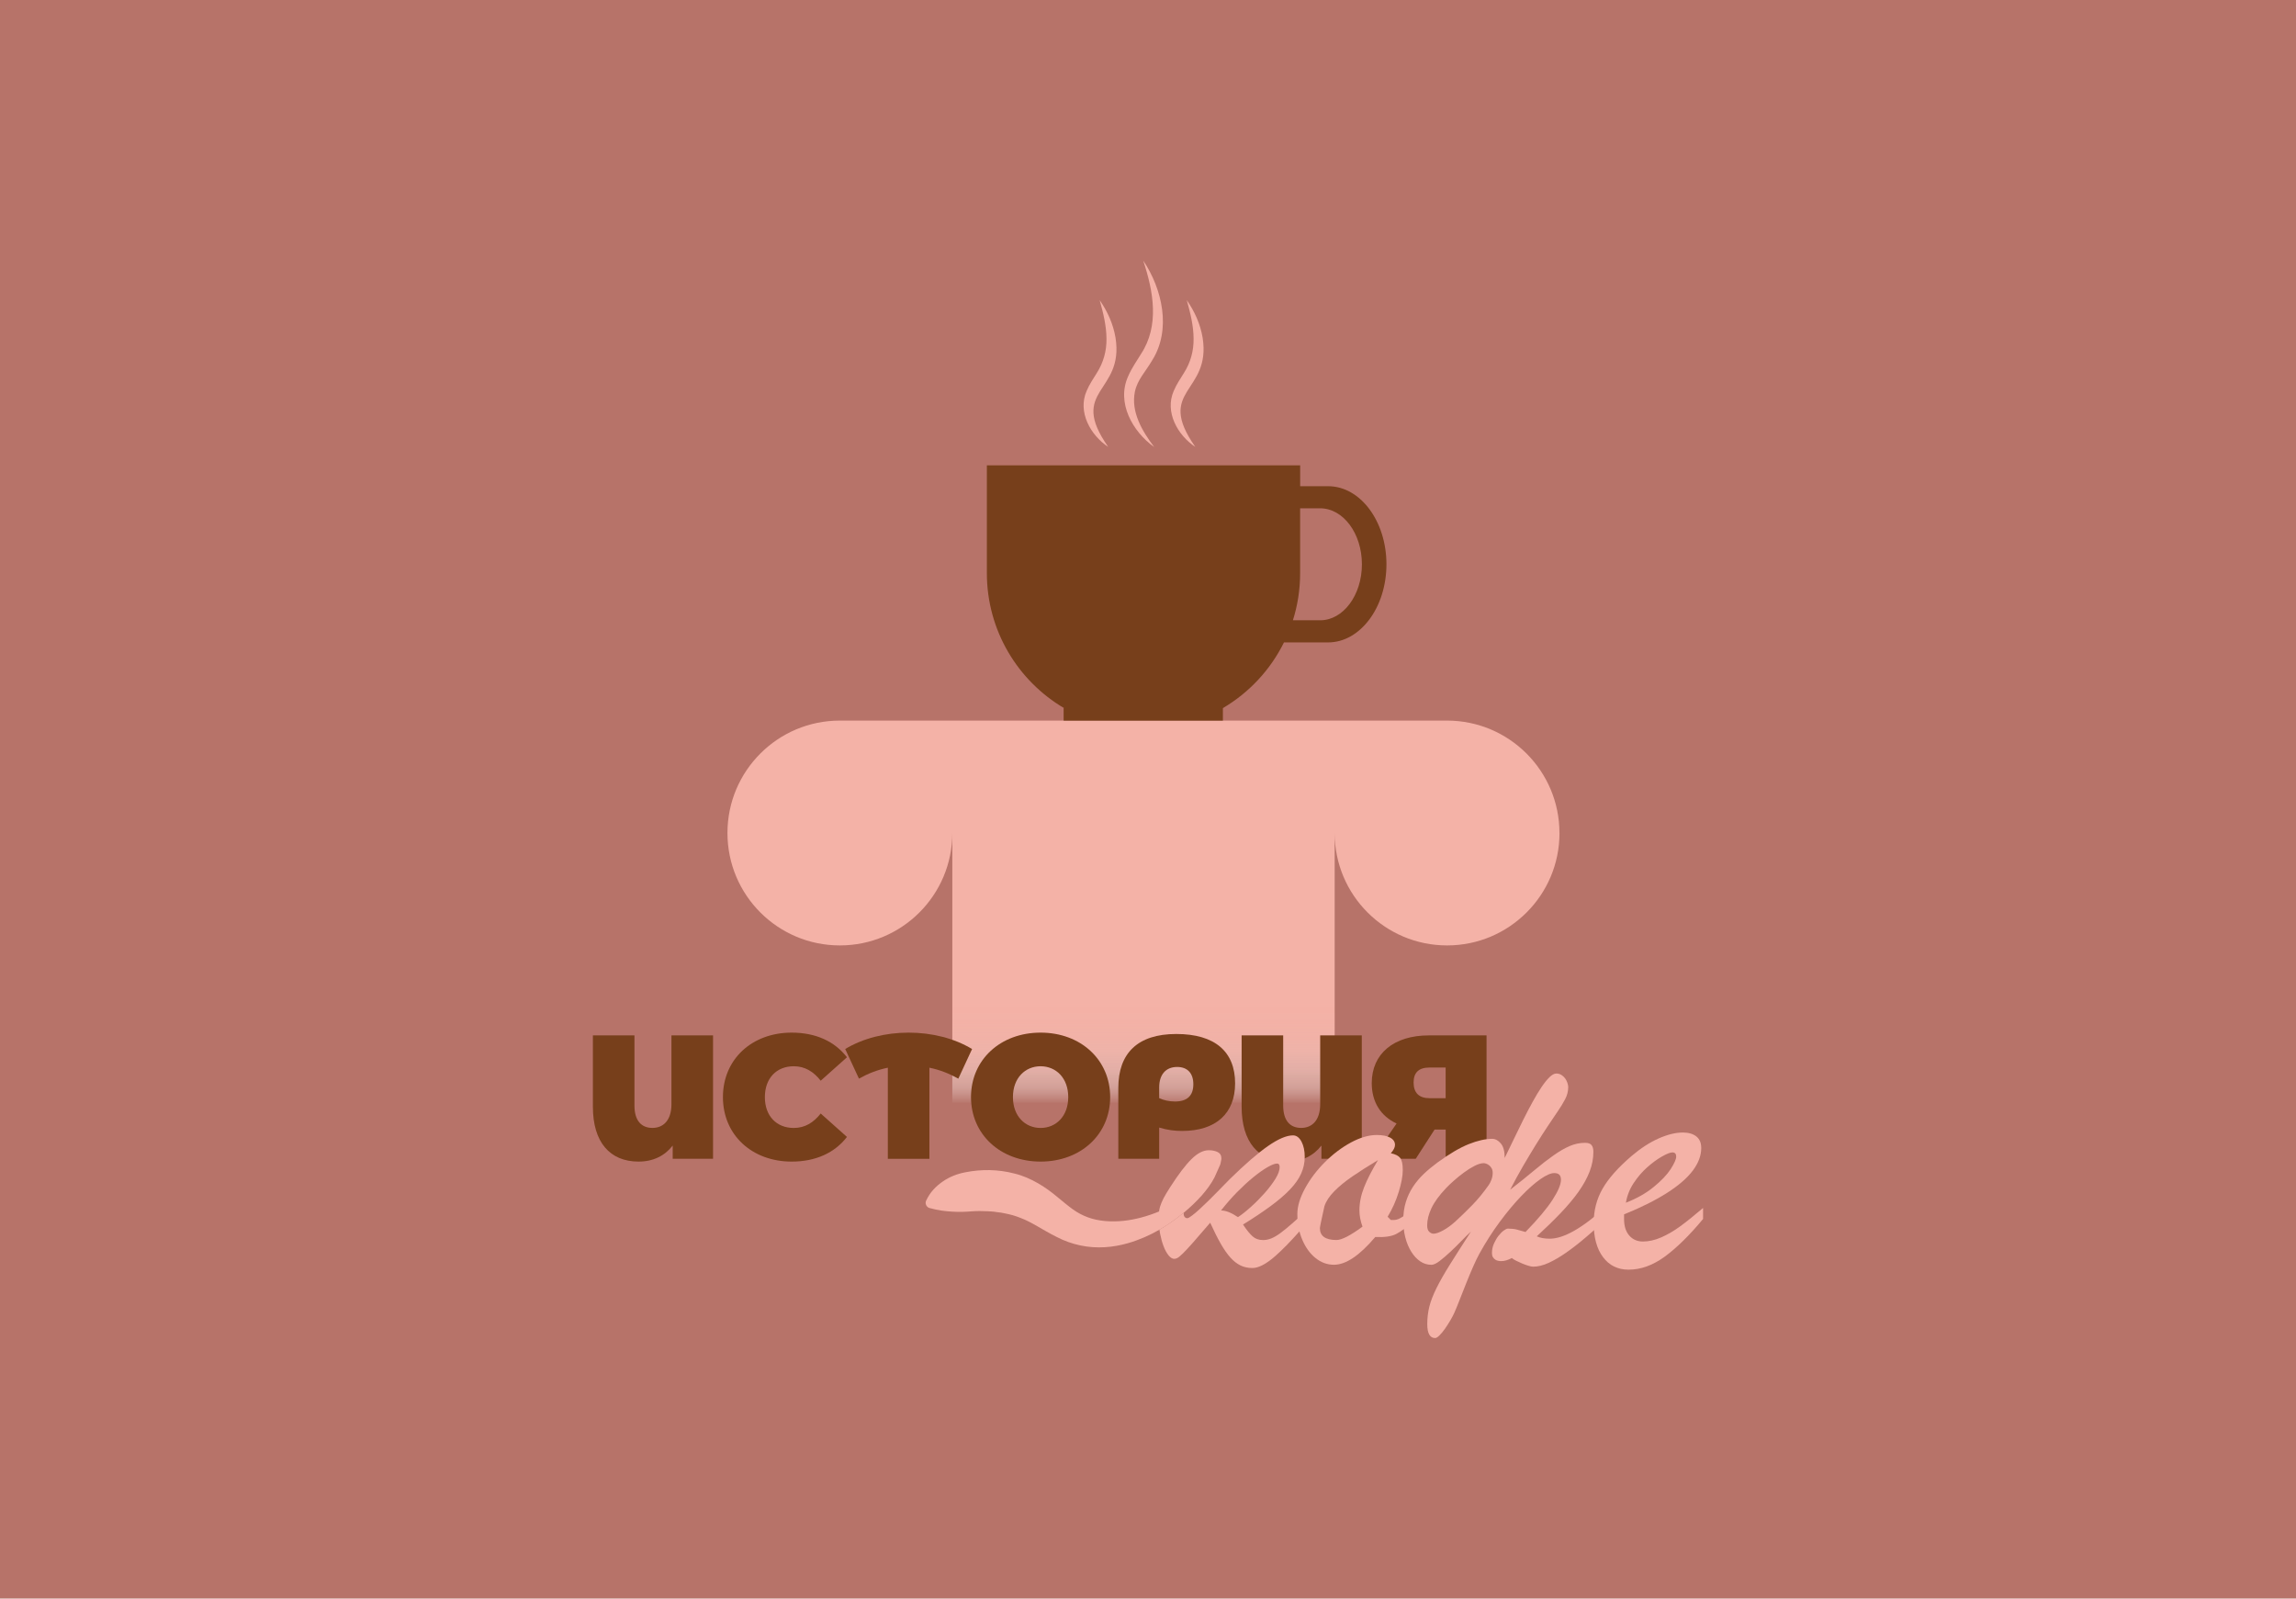 <?xml version="1.0" encoding="UTF-8"?>
<svg id="_Слой_2" data-name="Слой 2" xmlns="http://www.w3.org/2000/svg" xmlns:xlink="http://www.w3.org/1999/xlink" viewBox="0 0 553 385">
  <defs>
    <style>
      .cls-1 {
        fill: #f4b2a7;
      }

      .cls-2 {
        fill: #b77369;
      }

      .cls-3 {
        fill: url(#_Безымянный_градиент_4);
      }

      .cls-4 {
        fill: #773f1b;
      }
    </style>
    <linearGradient id="_Безымянный_градиент_4" data-name="Безымянный градиент 4" x1="275.42" y1="265.65" x2="275.42" y2="173.56" gradientUnits="userSpaceOnUse">
      <stop offset="0" stop-color="#fff" stop-opacity="0"/>
      <stop offset="0" stop-color="#fefdfd" stop-opacity=".02"/>
      <stop offset=".02" stop-color="#fcedeb" stop-opacity=".22"/>
      <stop offset=".04" stop-color="#fadfda" stop-opacity=".41"/>
      <stop offset=".07" stop-color="#f8d3cc" stop-opacity=".57"/>
      <stop offset=".09" stop-color="#f7c8c1" stop-opacity=".7"/>
      <stop offset=".12" stop-color="#f6c0b7" stop-opacity=".81"/>
      <stop offset=".14" stop-color="#f5bab0" stop-opacity=".9"/>
      <stop offset=".17" stop-color="#f4b5aa" stop-opacity=".95"/>
      <stop offset=".21" stop-color="#f4b2a7" stop-opacity=".99"/>
      <stop offset=".27" stop-color="#f4b2a7"/>
    </linearGradient>
  </defs>
  <g id="_Слой_1-2" data-name="Слой 1">
    <rect class="cls-2" width="553" height="385"/>
    <g>
      <path class="cls-3" d="M375.61,200.63c0,7.48-3.03,14.25-7.93,19.14-4.9,4.9-11.67,7.93-19.14,7.93-14.95,0-27.08-12.12-27.08-27.08v65.02h-92.09v-65.02c0,14.95-12.12,27.08-27.08,27.08s-27.08-12.12-27.08-27.08c0-7.48,3.03-14.25,7.93-19.14,4.89-4.9,11.66-7.93,19.14-7.93h146.24c14.95,0,27.08,12.12,27.08,27.08Z"/>
      <path class="cls-4" d="M319.89,117.1h-6.74v-5.03h-75.46v25.95c0,13.85,7.46,25.96,18.59,32.52h-.1v3.02h38.36v-3.02c6.31-3.71,11.45-9.22,14.71-15.82h10.63c3.88,0,7.39-2.12,9.93-5.52,2.55-3.4,4.12-8.11,4.12-13.3,0-10.38-6.29-18.8-14.04-18.8Zm5.19,28.33c-1.82,2.45-4.34,3.96-7.12,3.96h-6.56c1.14-3.59,1.74-7.41,1.74-11.37v-15.6h4.81c5.56,0,10.07,6.04,10.07,13.49,0,3.72-1.13,7.1-2.95,9.53Z"/>
      <g>
        <path class="cls-1" d="M277.95,107.63c-5.16-3.67-9.09-10.66-6.25-16.96,.89-2.09,2.13-3.77,3.11-5.41,4.5-6.85,3-15.1,.53-22.52,4.6,6.85,6.86,16.66,2.13,24.1-1.58,2.72-3.52,4.59-4.13,7.51-.98,4.85,1.75,9.47,4.62,13.27h0Z"/>
        <path class="cls-1" d="M266.92,107.63c-4.25-2.79-7.43-8.42-5.2-13.48,.71-1.7,1.68-3.03,2.44-4.3,1.6-2.51,2.39-5.35,2.34-8.31-.02-3.04-.76-6.13-1.64-9.25,1.85,2.66,3.26,5.7,3.82,9.06,2.12,13.36-11.54,12.37-1.76,26.29h0Z"/>
        <path class="cls-1" d="M287.9,107.63c-4.25-2.79-7.43-8.42-5.2-13.48,.71-1.7,1.68-3.03,2.44-4.3,1.6-2.51,2.39-5.35,2.34-8.31-.01-3.04-.76-6.13-1.64-9.25,1.85,2.66,3.26,5.7,3.82,9.06,2.12,13.36-11.54,12.37-1.76,26.29h0Z"/>
      </g>
      <g>
        <g>
          <path class="cls-4" d="M171.74,249.38v29.7h-9.72v-3.18c-1.91,2.46-4.67,3.86-8.23,3.86-6.92,0-10.99-4.71-10.99-13.2v-17.19h10.01v16.89c0,3.73,1.74,5.39,4.33,5.39s4.58-1.78,4.58-5.73v-16.55h10.01Z"/>
          <path class="cls-4" d="M174.12,264.23c0-9.12,7-15.53,16.55-15.53,5.81,0,10.4,2.12,13.32,5.94l-6.32,5.64c-1.74-2.21-3.82-3.48-6.49-3.48-4.16,0-6.96,2.89-6.96,7.43s2.8,7.43,6.96,7.43c2.67,0,4.75-1.27,6.49-3.48l6.32,5.64c-2.93,3.82-7.51,5.94-13.32,5.94-9.55,0-16.55-6.41-16.55-15.53Z"/>
          <path class="cls-4" d="M230.81,259.78c-2.21-1.23-4.46-2.12-6.96-2.63v21.94h-10.01v-21.94c-2.5,.51-4.75,1.4-6.96,2.63l-3.31-7.13c4.29-2.59,9.72-3.95,15.28-3.95s10.99,1.36,15.28,3.95l-3.31,7.13Z"/>
          <path class="cls-4" d="M233.87,264.23c0-9,7.09-15.53,16.76-15.53s16.76,6.54,16.76,15.53-7.09,15.53-16.76,15.53-16.76-6.54-16.76-15.53Zm23.42,0c0-4.62-2.97-7.43-6.66-7.43s-6.66,2.8-6.66,7.43,2.97,7.43,6.66,7.43,6.66-2.8,6.66-7.43Z"/>
          <path class="cls-4" d="M297.48,260.92c0,7.21-4.58,11.46-12.77,11.46-1.83,0-3.48-.21-5.52-.81v7.51h-9.84v-17.06c0-8.36,4.67-12.99,13.96-12.99s14.17,4.24,14.17,11.88Zm-10.06,.21c0-2.63-1.4-4.16-3.9-4.16-2.72,0-4.33,1.82-4.33,4.96v2.55c1.06,.51,2.46,.81,3.82,.81,2.93,0,4.41-1.4,4.41-4.16Z"/>
          <path class="cls-4" d="M327.99,249.38v29.7h-9.72v-3.18c-1.91,2.46-4.67,3.86-8.23,3.86-6.92,0-10.99-4.71-10.99-13.2v-17.19h10.01v16.89c0,3.73,1.74,5.39,4.33,5.39s4.58-1.78,4.58-5.73v-16.55h10.01Z"/>
          <path class="cls-4" d="M358.04,249.38v29.7h-9.84v-7.04h-2.67l-4.54,7.04h-10.48l5.86-8.49c-3.82-1.78-5.98-5.18-5.98-9.72,0-7.09,5.3-11.5,13.75-11.5h13.92Zm-17.57,11.33c0,2.5,1.32,3.78,3.82,3.78h3.9v-7.38h-3.9c-2.55,0-3.82,1.19-3.82,3.61Z"/>
        </g>
        <g>
          <path class="cls-1" d="M312.5,293.53c-.45,.41-.87,.79-1.27,1.13-1.11,.98-2.09,1.77-2.91,2.37-.83,.6-1.56,1.01-2.19,1.26-.64,.25-1.27,.37-1.92,.37-1.01,0-1.85-.29-2.52-.89-.67-.6-1.44-1.54-2.3-2.85,2.58-1.59,4.8-3.08,6.67-4.46,1.87-1.37,3.41-2.7,4.63-3.97,1.22-1.28,2.12-2.55,2.69-3.83,.58-1.28,.87-2.62,.87-4.04,0-.7-.06-1.36-.19-1.98-.13-.62-.32-1.17-.57-1.65s-.54-.85-.89-1.13c-.35-.27-.74-.41-1.17-.41-1.57,0-3.59,.87-6.06,2.59-2.48,1.73-5.53,4.37-9.15,7.93-.24,.23-.61,.61-1.13,1.15-.52,.54-1.13,1.16-1.83,1.87-.7,.71-1.43,1.44-2.19,2.2-.77,.75-1.5,1.44-2.17,2.06-.68,.62-1.29,1.14-1.83,1.54-.54,.41-.9,.61-1.11,.61-.23,0-.44-.09-.61-.28-.17-.19-.26-.47-.26-.85,0-.06,0-.12,.01-.19-1.15,.95-2.36,1.85-3.61,2.69-.72,.48-1.47,.95-2.23,1.39,.04,.32,.09,.64,.15,.95,.22,1.13,.5,2.15,.85,3.06,.35,.91,.75,1.64,1.2,2.19,.45,.55,.91,.83,1.37,.83,.24,0,.49-.07,.76-.22,.28-.14,.71-.5,1.31-1.08,.59-.58,1.4-1.45,2.43-2.61,1.03-1.16,2.41-2.75,4.15-4.79,.9,1.97,1.74,3.65,2.52,5.02,.78,1.38,1.57,2.5,2.35,3.37,.78,.87,1.6,1.5,2.45,1.91,.85,.41,1.8,.61,2.85,.61,1.48,0,3.32-.96,5.52-2.89,1.64-1.44,3.57-3.41,5.8-5.92,.75-.85,1.54-1.77,2.37-2.75v-2.91c-1.06,.98-2,1.84-2.84,2.61Zm-14.33-.39c-1.59-1.07-2.95-1.61-4.08-1.61,1.25-1.59,2.55-3.08,3.91-4.46,1.36-1.37,2.66-2.57,3.91-3.58,1.24-1.01,2.38-1.81,3.39-2.39,1.01-.58,1.78-.87,2.3-.87,.4,0,.61,.29,.61,.87,0,.78-.35,1.73-1.04,2.85-.7,1.11-1.56,2.25-2.59,3.41-1.03,1.16-2.12,2.26-3.28,3.3-1.16,1.05-2.2,1.87-3.13,2.48Z"/>
          <path class="cls-1" d="M294.18,278.88c0,.29-.03,.54-.09,.74-.06,.21-.1,.62-.2,.88-.15,.36-.99,2.27-1.37,3.07-.83,1.61-1.9,3-3.05,4.33-1.34,1.5-2.81,2.9-4.36,4.18-1.15,.95-2.36,1.85-3.61,2.69-.72,.48-1.47,.95-2.23,1.39-2.34,1.34-4.85,2.46-7.55,3.24-3.57,1.03-7.5,1.4-11.49,.56-1.97-.41-3.95-1.12-5.67-2.02-1.74-.85-3.29-1.8-4.72-2.61-1.43-.82-2.72-1.5-3.99-1.98-.63-.28-1.26-.45-1.89-.66-.64-.15-1.26-.35-1.92-.45-.32-.05-.64-.14-.97-.19l-1.01-.12-.5-.08-.51-.05c-.34-.02-.68-.06-1.03-.07-1.38-.07-2.78-.08-4.19,.03-1.41,.12-2.87,.16-4.47,.06-1.61-.1-3.32-.27-5.42-.86h-.04c-.7-.21-1.1-.93-.9-1.63,.02-.06,.05-.14,.08-.19,.95-2.04,2.38-3.47,3.99-4.58,1.61-1.12,3.46-1.84,5.39-2.21,3.86-.77,7.92-.75,11.9,.3,4.03,.97,7.7,3.43,10.33,5.66,1.36,1.11,2.56,2.13,3.73,2.97,1.18,.84,2.35,1.45,3.63,1.92,2.55,.93,5.55,1.14,8.58,.83,2.85-.3,5.75-1.1,8.53-2.25,.05-.4,.14-.84,.28-1.28,.18-.55,.44-1.18,.8-1.89,.37-.71,.9-1.6,1.59-2.67,1.97-3.07,3.68-5.33,5.13-6.76,1.45-1.43,2.84-2.15,4.17-2.15,.84,0,1.56,.15,2.15,.44,.59,.29,.89,.77,.89,1.43Z"/>
          <path class="cls-1" d="M340.85,290.83v2.91c-1.91,1.74-3.45,2.9-4.61,3.48-1.16,.58-2.83,.81-5,.7-3.77,4.46-7.08,6.69-9.95,6.69-1.62,0-3.1-.54-4.43-1.61-1.33-1.07-2.4-2.53-3.19-4.39-.8-1.85-1.2-3.93-1.2-6.22,0-1.85,.62-3.91,1.85-6.17,1.23-2.26,2.83-4.37,4.78-6.32,1.96-1.96,4.05-3.53,6.28-4.74,2.23-1.2,4.3-1.8,6.22-1.8,1.36,0,2.43,.21,3.22,.63,.78,.42,1.17,1.01,1.17,1.76,0,.58-.33,1.25-1,2,1.1,.23,1.85,.62,2.26,1.15,.41,.54,.61,1.51,.61,2.93s-.33,3.14-.98,5.26c-.65,2.12-1.54,4.1-2.67,5.96l.78,.78h.65c.49,0,.98-.12,1.46-.37s.91-.51,1.28-.78c.38-.27,1.2-.89,2.48-1.85Zm-8.95-11.43c-2.41,1.45-4.46,2.76-6.17,3.93-1.71,1.17-3.16,2.36-4.35,3.56-1.19,1.2-1.99,2.41-2.39,3.63-.72,3.25-1.09,5-1.09,5.26,0,1.91,1.33,2.87,4,2.87,1.25,0,3.33-1.07,6.26-3.22-.49-1.36-.74-2.67-.74-3.91,0-1.83,.38-3.69,1.13-5.59,.75-1.9,1.87-4.08,3.35-6.54Z"/>
          <path class="cls-1" d="M367.44,296.7c2.98-3.07,5.15-5.65,6.5-7.74,1.35-2.09,2.02-3.7,2.02-4.82s-.54-1.61-1.61-1.61c-.84,0-1.96,.49-3.37,1.48-1.41,.99-2.94,2.35-4.61,4.09-1.67,1.74-3.38,3.79-5.13,6.15-1.75,2.36-3.4,4.93-4.93,7.71-.46,.84-.98,1.91-1.54,3.19-.56,1.29-1.12,2.62-1.67,4-.55,1.38-1.07,2.69-1.56,3.96-.49,1.26-.91,2.28-1.26,3.06-.23,.52-.55,1.13-.96,1.83-.41,.7-.83,1.36-1.28,2-.45,.64-.89,1.17-1.33,1.61s-.78,.65-1.04,.65c-1.28,0-1.91-1.12-1.91-3.35,0-1.48,.17-2.88,.5-4.22,.33-1.33,.91-2.82,1.72-4.45,.81-1.64,1.89-3.54,3.24-5.69,1.35-2.16,3.04-4.8,5.06-7.93-.64,.58-1.39,1.32-2.26,2.22-.87,.9-1.76,1.78-2.67,2.63-.91,.85-1.78,1.59-2.59,2.22-.81,.62-1.48,.93-2,.93-.99,0-1.89-.28-2.72-.85-.83-.57-1.54-1.34-2.15-2.33-.61-.98-1.08-2.11-1.41-3.39-.33-1.27-.5-2.64-.5-4.09,0-1.62,.2-3.1,.61-4.43,.41-1.33,.98-2.56,1.72-3.69,.74-1.13,1.62-2.17,2.63-3.13,1.01-.96,2.12-1.87,3.3-2.74,2.87-2.09,5.37-3.56,7.5-4.41,2.13-.85,4.02-1.28,5.67-1.28,.72,0,1.41,.36,2.04,1.09,.64,.72,.96,1.9,.96,3.52,.72-1.48,1.46-3.01,2.22-4.59,.75-1.58,1.51-3.12,2.26-4.63,.75-1.51,1.5-2.93,2.24-4.28,.74-1.35,1.45-2.53,2.13-3.54,.68-1.01,1.33-1.82,1.93-2.41,.61-.59,1.16-.89,1.65-.89,.46,0,.88,.12,1.24,.35,.36,.23,.66,.51,.89,.83,.23,.32,.41,.67,.54,1.06,.13,.39,.2,.73,.2,1.02,0,1.02-.25,2-.76,2.96-.51,.96-1.08,1.9-1.72,2.82-.7,1.01-1.51,2.22-2.43,3.61-.93,1.39-1.9,2.91-2.91,4.54-1.01,1.64-2.05,3.37-3.11,5.19-1.06,1.83-2.08,3.69-3.06,5.61,2.23-1.74,4.19-3.31,5.87-4.72,1.68-1.41,3.21-2.59,4.59-3.56,1.38-.97,2.67-1.72,3.87-2.24,1.2-.52,2.44-.78,3.72-.78,.72,0,1.24,.17,1.54,.52s.46,.9,.46,1.65c0,1.59-.3,3.18-.91,4.76-.61,1.58-1.5,3.19-2.67,4.85-1.17,1.65-2.61,3.36-4.3,5.13-1.69,1.77-3.61,3.64-5.76,5.61,.84,.38,1.88,.57,3.13,.57,3.36,0,7.87-2.56,13.52-7.69v3.13c-1.65,1.48-3.27,2.9-4.87,4.26-1.59,1.36-3.14,2.56-4.63,3.61-1.49,1.04-2.91,1.88-4.26,2.5-1.35,.62-2.6,.93-3.76,.93-.26,0-.64-.07-1.13-.22-.49-.15-.99-.33-1.5-.54-.51-.22-.99-.44-1.46-.67-.46-.23-.81-.45-1.04-.65-.93,.49-1.77,.74-2.52,.74-.23,0-.48-.02-.74-.07-.26-.04-.5-.14-.72-.28s-.41-.34-.57-.59c-.16-.25-.24-.57-.24-.98,0-.81,.16-1.58,.48-2.3s.69-1.35,1.11-1.89c.42-.54,.84-.96,1.26-1.26,.42-.3,.75-.46,.98-.46,.87,0,1.6,.08,2.19,.24,.59,.16,1.3,.36,2.11,.59Zm-17.04-2.39c1.33-1.22,2.7-2.54,4.11-3.98,1.41-1.43,2.76-3.08,4.06-4.93,.23-.32,.45-.75,.65-1.28,.2-.54,.3-1.08,.3-1.63,0-.44-.08-.8-.24-1.09-.16-.29-.36-.53-.59-.72-.23-.19-.47-.33-.72-.41-.25-.09-.44-.13-.59-.13-.64,0-1.38,.22-2.22,.65-.84,.43-1.69,.96-2.54,1.59-.85,.62-1.67,1.28-2.43,1.96-.77,.68-1.4,1.28-1.89,1.8-1.65,1.74-2.83,3.35-3.52,4.82-.7,1.48-1.04,2.87-1.04,4.17,0,.72,.17,1.24,.5,1.54,.33,.3,.67,.46,1.02,.46,.58,0,1.35-.27,2.33-.8,.97-.54,1.91-1.21,2.8-2.02Z"/>
          <path class="cls-1" d="M391.16,292.49v1.09c0,1.71,.42,3.04,1.26,4,.84,.96,1.94,1.43,3.3,1.43s2.89-.33,4.41-1c1.52-.67,3.04-1.55,4.54-2.65,1.51-1.1,3.35-2.58,5.52-4.43v2.65c-3.27,3.94-6.35,6.96-9.21,9.06-2.87,2.1-5.78,3.15-8.74,3.15-2.58,0-4.62-1-6.13-3-1.51-2-2.26-4.74-2.26-8.21,0-3.04,.71-5.8,2.13-8.28,1.42-2.48,3.74-5.09,6.95-7.85,2.2-1.88,4.39-3.3,6.56-4.26s4.11-1.43,5.82-1.43c1.36,0,2.44,.31,3.24,.93,.8,.62,1.2,1.56,1.2,2.8,0,1.83-.68,3.64-2.04,5.45-1.36,1.81-3.44,3.61-6.24,5.39-2.8,1.78-6.24,3.5-10.32,5.15Zm.43-2.82c2.61-1.01,4.84-2.27,6.69-3.78,1.85-1.51,3.22-2.95,4.11-4.32,.88-1.38,1.33-2.38,1.33-3.02s-.3-1-.91-1c-.52,0-1.37,.33-2.54,1-1.17,.67-2.36,1.54-3.56,2.61-1.2,1.07-2.28,2.33-3.24,3.78-.96,1.45-1.58,3.03-1.87,4.74Z"/>
        </g>
      </g>
    </g>
  </g>
</svg>